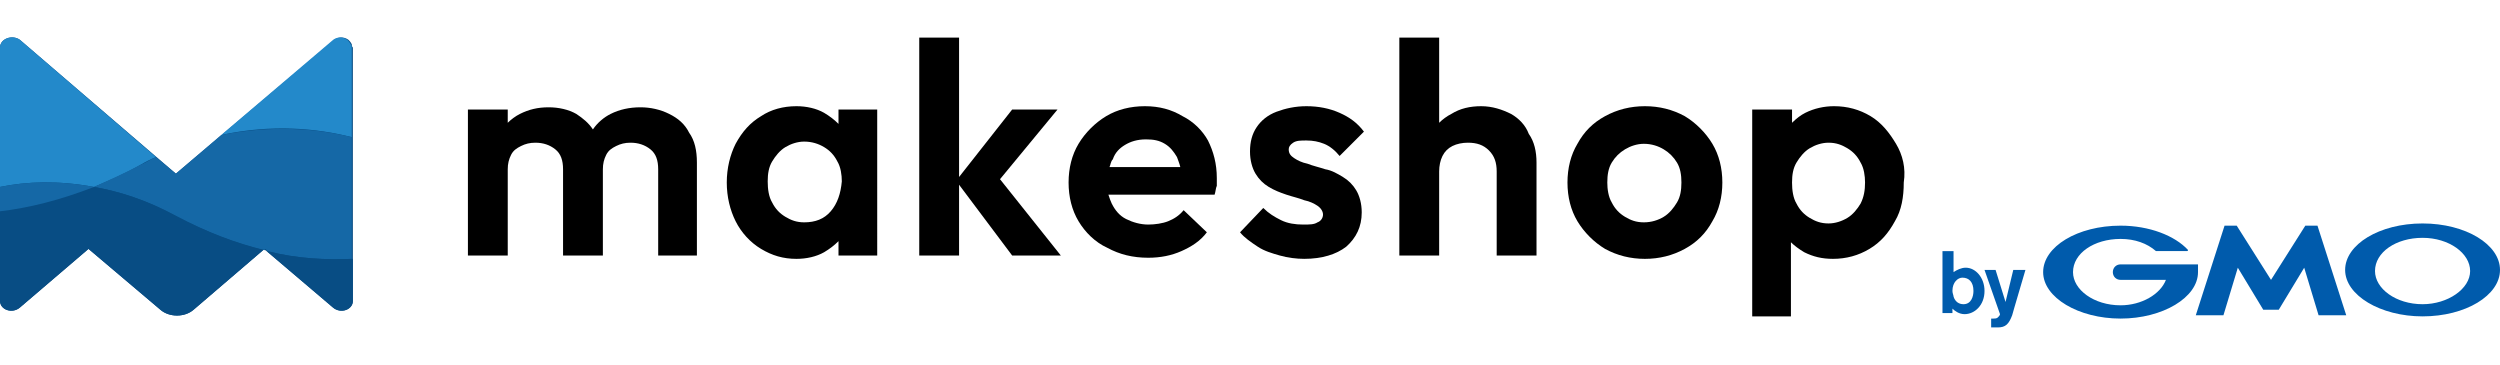 <?xml version="1.0" encoding="utf-8"?>
<!-- Generator: Adobe Illustrator 26.5.3, SVG Export Plug-In . SVG Version: 6.00 Build 0)  -->
<svg version="1.1" id="レイヤー_1" xmlns="http://www.w3.org/2000/svg" xmlns:xlink="http://www.w3.org/1999/xlink" x="0px"
	 y="0px" viewBox="0 0 226 33" style="enable-background:new 0 0 226 33;" xml:space="preserve">
<style type="text/css">
	.st0{fill:#005BAC;}
	.st1{fill:#084D84;}
	.st2{fill:none;}
	.st3{fill:#2389CA;}
	.st4{fill:#1568A6;}
</style>
<g>
	<g>
		<path d="M60.5,10.3c-0.8-0.4-1.7-0.6-2.6-0.6c-1,0-1.9,0.2-2.7,0.6c-0.6,0.3-1.2,0.8-1.6,1.4c-0.4-0.6-0.9-1-1.5-1.4
			c-0.7-0.4-1.6-0.6-2.5-0.6c-1,0-1.8,0.2-2.6,0.6c-0.4,0.2-0.8,0.5-1.1,0.8V9.9h-3.6v13.2h3.6v-7.8c0-0.5,0.1-0.9,0.3-1.3
			c0.2-0.4,0.5-0.6,0.9-0.8c0.4-0.2,0.8-0.3,1.3-0.3c0.7,0,1.3,0.2,1.8,0.6c0.5,0.4,0.7,1,0.7,1.8v7.8h3.6v-7.8
			c0-0.5,0.1-0.9,0.3-1.3c0.2-0.4,0.5-0.6,0.9-0.8c0.4-0.2,0.8-0.3,1.3-0.3c0.7,0,1.3,0.2,1.8,0.6c0.5,0.4,0.7,1,0.7,1.8v7.8H63
			v-8.4c0-1.1-0.2-2-0.7-2.7C61.9,11.2,61.3,10.7,60.5,10.3z"/>
		<path d="M75.8,11.2c-0.4-0.4-0.8-0.7-1.3-1c-0.7-0.4-1.6-0.6-2.5-0.6c-1.2,0-2.3,0.3-3.2,0.9c-1,0.6-1.7,1.4-2.3,2.5
			c-0.5,1-0.8,2.2-0.8,3.5c0,1.3,0.3,2.5,0.8,3.5c0.5,1,1.3,1.9,2.3,2.5c1,0.6,2,0.9,3.2,0.9c0.9,0,1.8-0.2,2.5-0.6
			c0.5-0.3,0.9-0.6,1.3-1v1.3h3.5V9.9h-3.5V11.2z M75.1,19.1c-0.6,0.7-1.4,1-2.4,1c-0.7,0-1.2-0.2-1.7-0.5c-0.5-0.3-0.9-0.7-1.2-1.3
			c-0.3-0.5-0.4-1.2-0.4-1.9c0-0.7,0.1-1.3,0.4-1.8c0.3-0.5,0.7-1,1.2-1.3c0.5-0.3,1.1-0.5,1.7-0.5c0.7,0,1.3,0.2,1.8,0.5
			c0.5,0.3,0.9,0.7,1.2,1.3c0.3,0.5,0.4,1.2,0.4,1.8C76,17.5,75.7,18.4,75.1,19.1z"/>
		<polygon points="95.6,9.9 91.5,9.9 86.7,16 86.7,3.4 83.1,3.4 83.1,23.1 86.7,23.1 86.7,16.7 91.5,23.1 95.9,23.1 90.4,16.2 		"/>
		<path d="M106.9,10.5c-1-0.6-2.1-0.9-3.4-0.9c-1.3,0-2.5,0.3-3.5,0.9C99,11.1,98.1,12,97.5,13c-0.6,1-0.9,2.2-0.9,3.5
			c0,1.3,0.3,2.5,0.9,3.5c0.6,1,1.5,1.9,2.6,2.4c1.1,0.6,2.3,0.9,3.7,0.9c1.1,0,2.1-0.2,3-0.6c0.9-0.4,1.7-0.9,2.3-1.7L107,19
			c-0.4,0.5-0.9,0.8-1.4,1c-0.5,0.2-1.2,0.3-1.8,0.3c-0.7,0-1.4-0.2-2-0.5c-0.6-0.3-1-0.8-1.3-1.4c-0.1-0.2-0.2-0.5-0.3-0.8l9.6,0
			c0.1-0.3,0.1-0.6,0.2-0.8c0-0.2,0-0.5,0-0.7c0-1.3-0.3-2.4-0.8-3.4C108.7,11.8,107.9,11,106.9,10.5z M101.7,13.1
			c0.5-0.3,1.1-0.5,1.9-0.5c0.7,0,1.2,0.1,1.7,0.4c0.5,0.3,0.8,0.7,1.1,1.2c0.1,0.3,0.2,0.5,0.3,0.9l-6.4,0c0.1-0.2,0.1-0.5,0.3-0.7
			C100.8,13.8,101.2,13.4,101.7,13.1z"/>
		<path d="M116.9,12.9c0.3-0.2,0.7-0.2,1.2-0.2c0.6,0,1.1,0.1,1.6,0.3c0.5,0.2,1,0.6,1.4,1.1l2.2-2.2c-0.6-0.8-1.3-1.3-2.2-1.7
			c-0.9-0.4-1.9-0.6-3-0.6c-1,0-1.9,0.2-2.7,0.5c-0.8,0.3-1.4,0.8-1.8,1.4c-0.4,0.6-0.6,1.3-0.6,2.2c0,0.8,0.2,1.5,0.5,2
			c0.3,0.5,0.7,0.9,1.2,1.2c0.5,0.3,1,0.5,1.6,0.7c0.6,0.2,1.1,0.3,1.6,0.5c0.5,0.1,0.9,0.3,1.2,0.5c0.3,0.2,0.5,0.5,0.5,0.8
			c0,0.3-0.2,0.6-0.5,0.7c-0.3,0.2-0.7,0.2-1.3,0.2c-0.7,0-1.4-0.1-2-0.4c-0.6-0.3-1.1-0.6-1.6-1.1l-2.1,2.2c0.4,0.5,1,0.9,1.6,1.3
			c0.6,0.4,1.3,0.6,2,0.8c0.7,0.2,1.5,0.3,2.2,0.3c1.6,0,2.9-0.4,3.8-1.1c0.9-0.8,1.4-1.8,1.4-3.1c0-0.8-0.2-1.5-0.5-2
			c-0.3-0.5-0.7-0.9-1.2-1.2c-0.5-0.3-1-0.6-1.6-0.7c-0.6-0.2-1.1-0.3-1.6-0.5c-0.5-0.1-0.9-0.3-1.2-0.5c-0.3-0.2-0.5-0.4-0.5-0.8
			C116.5,13.3,116.6,13.1,116.9,12.9z"/>
		<path d="M136.6,10.3c-0.8-0.4-1.7-0.7-2.7-0.7c-1,0-1.9,0.2-2.7,0.7c-0.4,0.2-0.8,0.5-1.1,0.8V3.4h-3.6v19.7h3.6v-7.6
			c0-0.5,0.1-1,0.3-1.4c0.2-0.4,0.5-0.7,0.9-0.9c0.4-0.2,0.9-0.3,1.4-0.3c0.8,0,1.4,0.2,1.9,0.7c0.5,0.5,0.7,1.1,0.7,1.9v7.6h3.6
			v-8.4c0-1-0.2-1.9-0.7-2.6C137.9,11.3,137.3,10.7,136.6,10.3z"/>
		<path d="M152.3,10.5c-1.1-0.6-2.3-0.9-3.6-0.9c-1.3,0-2.5,0.3-3.6,0.9c-1.1,0.6-1.9,1.4-2.5,2.5c-0.6,1-0.9,2.2-0.9,3.5
			c0,1.3,0.3,2.5,0.9,3.5c0.6,1,1.5,1.9,2.5,2.5c1.1,0.6,2.3,0.9,3.6,0.9c1.3,0,2.5-0.3,3.6-0.9c1.1-0.6,1.9-1.4,2.5-2.5
			c0.6-1,0.9-2.2,0.9-3.5c0-1.3-0.3-2.5-0.9-3.5C154.2,12,153.3,11.1,152.3,10.5z M151.6,18.3c-0.3,0.5-0.7,1-1.2,1.3
			c-0.5,0.3-1.1,0.5-1.8,0.5c-0.7,0-1.2-0.2-1.7-0.5c-0.5-0.3-0.9-0.7-1.2-1.3c-0.3-0.5-0.4-1.2-0.4-1.8c0-0.7,0.1-1.3,0.4-1.8
			c0.3-0.5,0.7-0.9,1.2-1.2c0.5-0.3,1.1-0.5,1.7-0.5c0.7,0,1.3,0.2,1.8,0.5c0.5,0.3,0.9,0.7,1.2,1.2c0.3,0.5,0.4,1.1,0.4,1.8
			C152,17.2,151.9,17.8,151.6,18.3z"/>
		<path d="M171.4,13c-0.6-1-1.3-1.9-2.3-2.5c-1-0.6-2.1-0.9-3.3-0.9c-0.9,0-1.8,0.2-2.6,0.6c-0.4,0.2-0.8,0.5-1.2,0.9V9.9h-3.6v18.7
			h3.5v-6.7c0.3,0.3,0.7,0.6,1.2,0.9c0.8,0.4,1.6,0.6,2.6,0.6c1.2,0,2.3-0.3,3.3-0.9c1-0.6,1.7-1.4,2.3-2.5c0.6-1,0.8-2.2,0.8-3.5
			C172.3,15.2,172,14,171.4,13z M168.2,18.4c-0.3,0.5-0.7,1-1.2,1.3c-0.5,0.3-1.1,0.5-1.7,0.5c-0.7,0-1.2-0.2-1.7-0.5
			c-0.5-0.3-0.9-0.7-1.2-1.3c-0.3-0.5-0.4-1.2-0.4-1.9c0-0.7,0.1-1.3,0.4-1.8c0.3-0.5,0.7-1,1.2-1.3c0.5-0.3,1.1-0.5,1.7-0.5
			c0.7,0,1.2,0.2,1.7,0.5c0.5,0.3,0.9,0.7,1.2,1.3c0.3,0.5,0.4,1.2,0.4,1.8C168.6,17.2,168.5,17.8,168.2,18.4z"/>
	</g>
	<g>
		<g>
			<path class="st0" d="M178.4,26.3c0,0.5-0.2,1.2-0.9,1.2c-0.1,0-0.7,0-0.9-0.7c0-0.1-0.1-0.3-0.1-0.5c0-0.8,0.5-1.2,0.9-1.2
				C178,25.1,178.4,25.5,178.4,26.3z M175.6,22.8v5.5h0.9v-0.4c0.2,0.2,0.6,0.5,1.1,0.5c0.9,0,1.8-0.8,1.8-2.1
				c0-1.2-0.8-2.1-1.7-2.1c-0.4,0-0.8,0.2-1.1,0.4v-1.9H175.6z"/>
			<path class="st0" d="M183.1,24.4l-1,3.4l-0.2,0.7c-0.3,0.8-0.6,1.1-1.3,1.1c-0.3,0-0.5,0-0.6,0v-0.8c0.1,0,0.2,0,0.2,0
				c0.1,0,0.3,0,0.4-0.1c0.1-0.1,0.2-0.2,0.2-0.3l-1.4-4h1l0.9,2.9l0.7-2.9H183.1z"/>
		</g>
		<g>
			<path class="st0" d="M205.3,28h0.6c0,0,0.1,0,0.1,0l2.3-3.8l1.3,4.3c0,0,0,0,0.1,0h2.4c0,0,0,0,0,0l-2.6-8.1c0,0,0,0-0.1,0h-0.9
				c0,0-0.1,0-0.1,0l-3.1,4.9l-3.1-4.9c0,0-0.1,0-0.1,0h-0.9c0,0-0.1,0-0.1,0l-2.6,8.1c0,0,0,0,0,0h2.4c0,0,0.1,0,0.1,0l1.3-4.3
				l2.3,3.8c0,0,0.1,0,0.1,0H205.3z"/>
			<g>
				<path class="st0" d="M198.7,23.9C198.7,23.9,198.7,23.9,198.7,23.9C198.7,23.9,198.7,23.9,198.7,23.9l-0.4,0h-2.4h-4.2
					c-0.4,0-0.7,0.3-0.7,0.7c0,0.4,0.3,0.7,0.7,0.7c0,0,0,0,0,0h4.1c-0.5,1.3-2.2,2.3-4.1,2.3c-2.4,0-4.3-1.4-4.3-3
					c0-1.7,1.9-3,4.3-3c1.3,0,2.4,0.4,3.2,1.1c0,0,0,0,0,0c0,0,0,0,0,0h2.8c0,0,0.1,0,0.1-0.1c0,0,0,0,0,0c0,0,0,0,0,0
					c-1.2-1.3-3.5-2.2-6.1-2.2c-3.9,0-7,1.9-7,4.2c0,2.3,3.2,4.2,7,4.2s7-1.9,7-4.2C198.7,24.3,198.7,24.1,198.7,23.9z"/>
			</g>
			<path class="st0" d="M219,20.2c-3.9,0-7,1.9-7,4.2c0,2.3,3.2,4.2,7,4.2c3.9,0,7-1.9,7-4.2C226,22.1,222.9,20.2,219,20.2z
				 M219,27.5c-2.4,0-4.3-1.4-4.3-3c0-1.7,1.9-3,4.3-3c2.4,0,4.3,1.4,4.3,3C223.3,26.1,221.3,27.5,219,27.5z"/>
		</g>
	</g>
	<g>
		<path class="st1" d="M31.8,4c-0.1-0.2-0.2-0.3-0.3-0.4c-0.4-0.3-1-0.3-1.4,0.1L15.9,15.7L1.8,3.6C1.1,3.1,0,3.5,0,4.3v22.9
			c0,0.8,1.1,1.2,1.8,0.6L8,22.5l6.5,5.5c0.8,0.7,2.2,0.7,3,0l6.3-5.4c0.1,0,0.2,0,0.3,0.1l6,5.1c0.7,0.6,1.8,0.2,1.8-0.6V4.3
			C31.8,4.2,31.8,4.1,31.8,4z"/>
		<g>
			<path class="st2" d="M23.9,22.5l-0.1,0.1c0.1,0,0.2,0,0.3,0.1L23.9,22.5L23.9,22.5z"/>
			<path class="st3" d="M31.8,12.4V4.3c0-0.1,0-0.2-0.1-0.3c-0.1-0.2-0.2-0.3-0.3-0.4c-0.4-0.3-1-0.3-1.4,0.1l-10,8.5
				C24.6,11.2,28.7,11.6,31.8,12.4z"/>
			<path class="st3" d="M8.5,16.9c1.4-0.6,2.8-1.2,4.2-2c0.5-0.3,0.9-0.5,1.4-0.7L1.8,3.6C1.1,3.1,0,3.5,0,4.3v12.6
				C2.4,16.4,5.3,16.3,8.5,16.9z"/>
			<path class="st4" d="M31.8,23.4v-11c-3.2-0.8-7.2-1.1-11.8-0.2l-4.1,3.5l-1.8-1.5c-0.5,0.2-0.9,0.5-1.4,0.7
				c-1.5,0.8-2.9,1.4-4.2,2c2.3,0.4,4.8,1.2,7.4,2.6c2.8,1.5,5.5,2.5,8,3.1l0.1-0.1l0,0l0.2,0.2C26.9,23.4,29.5,23.5,31.8,23.4z"/>
			<path class="st1" d="M24.1,22.7l6,5.1c0.7,0.6,1.8,0.2,1.8-0.6v-3.8C29.5,23.5,26.9,23.4,24.1,22.7z"/>
			<path class="st1" d="M8.5,16.9c-3,1.2-5.9,1.9-8.5,2.2v8.1c0,0.8,1.1,1.2,1.8,0.6L8,22.5l6.5,5.5c0.8,0.7,2.2,0.7,3,0l6.3-5.4
				c-2.5-0.6-5.1-1.6-8-3.1C13.3,18.1,10.8,17.3,8.5,16.9z"/>
			<path class="st4" d="M0,16.9v2.2c2.6-0.3,5.4-1,8.5-2.2C5.3,16.3,2.4,16.4,0,16.9z"/>
		</g>
	</g>
</g>
</svg>
